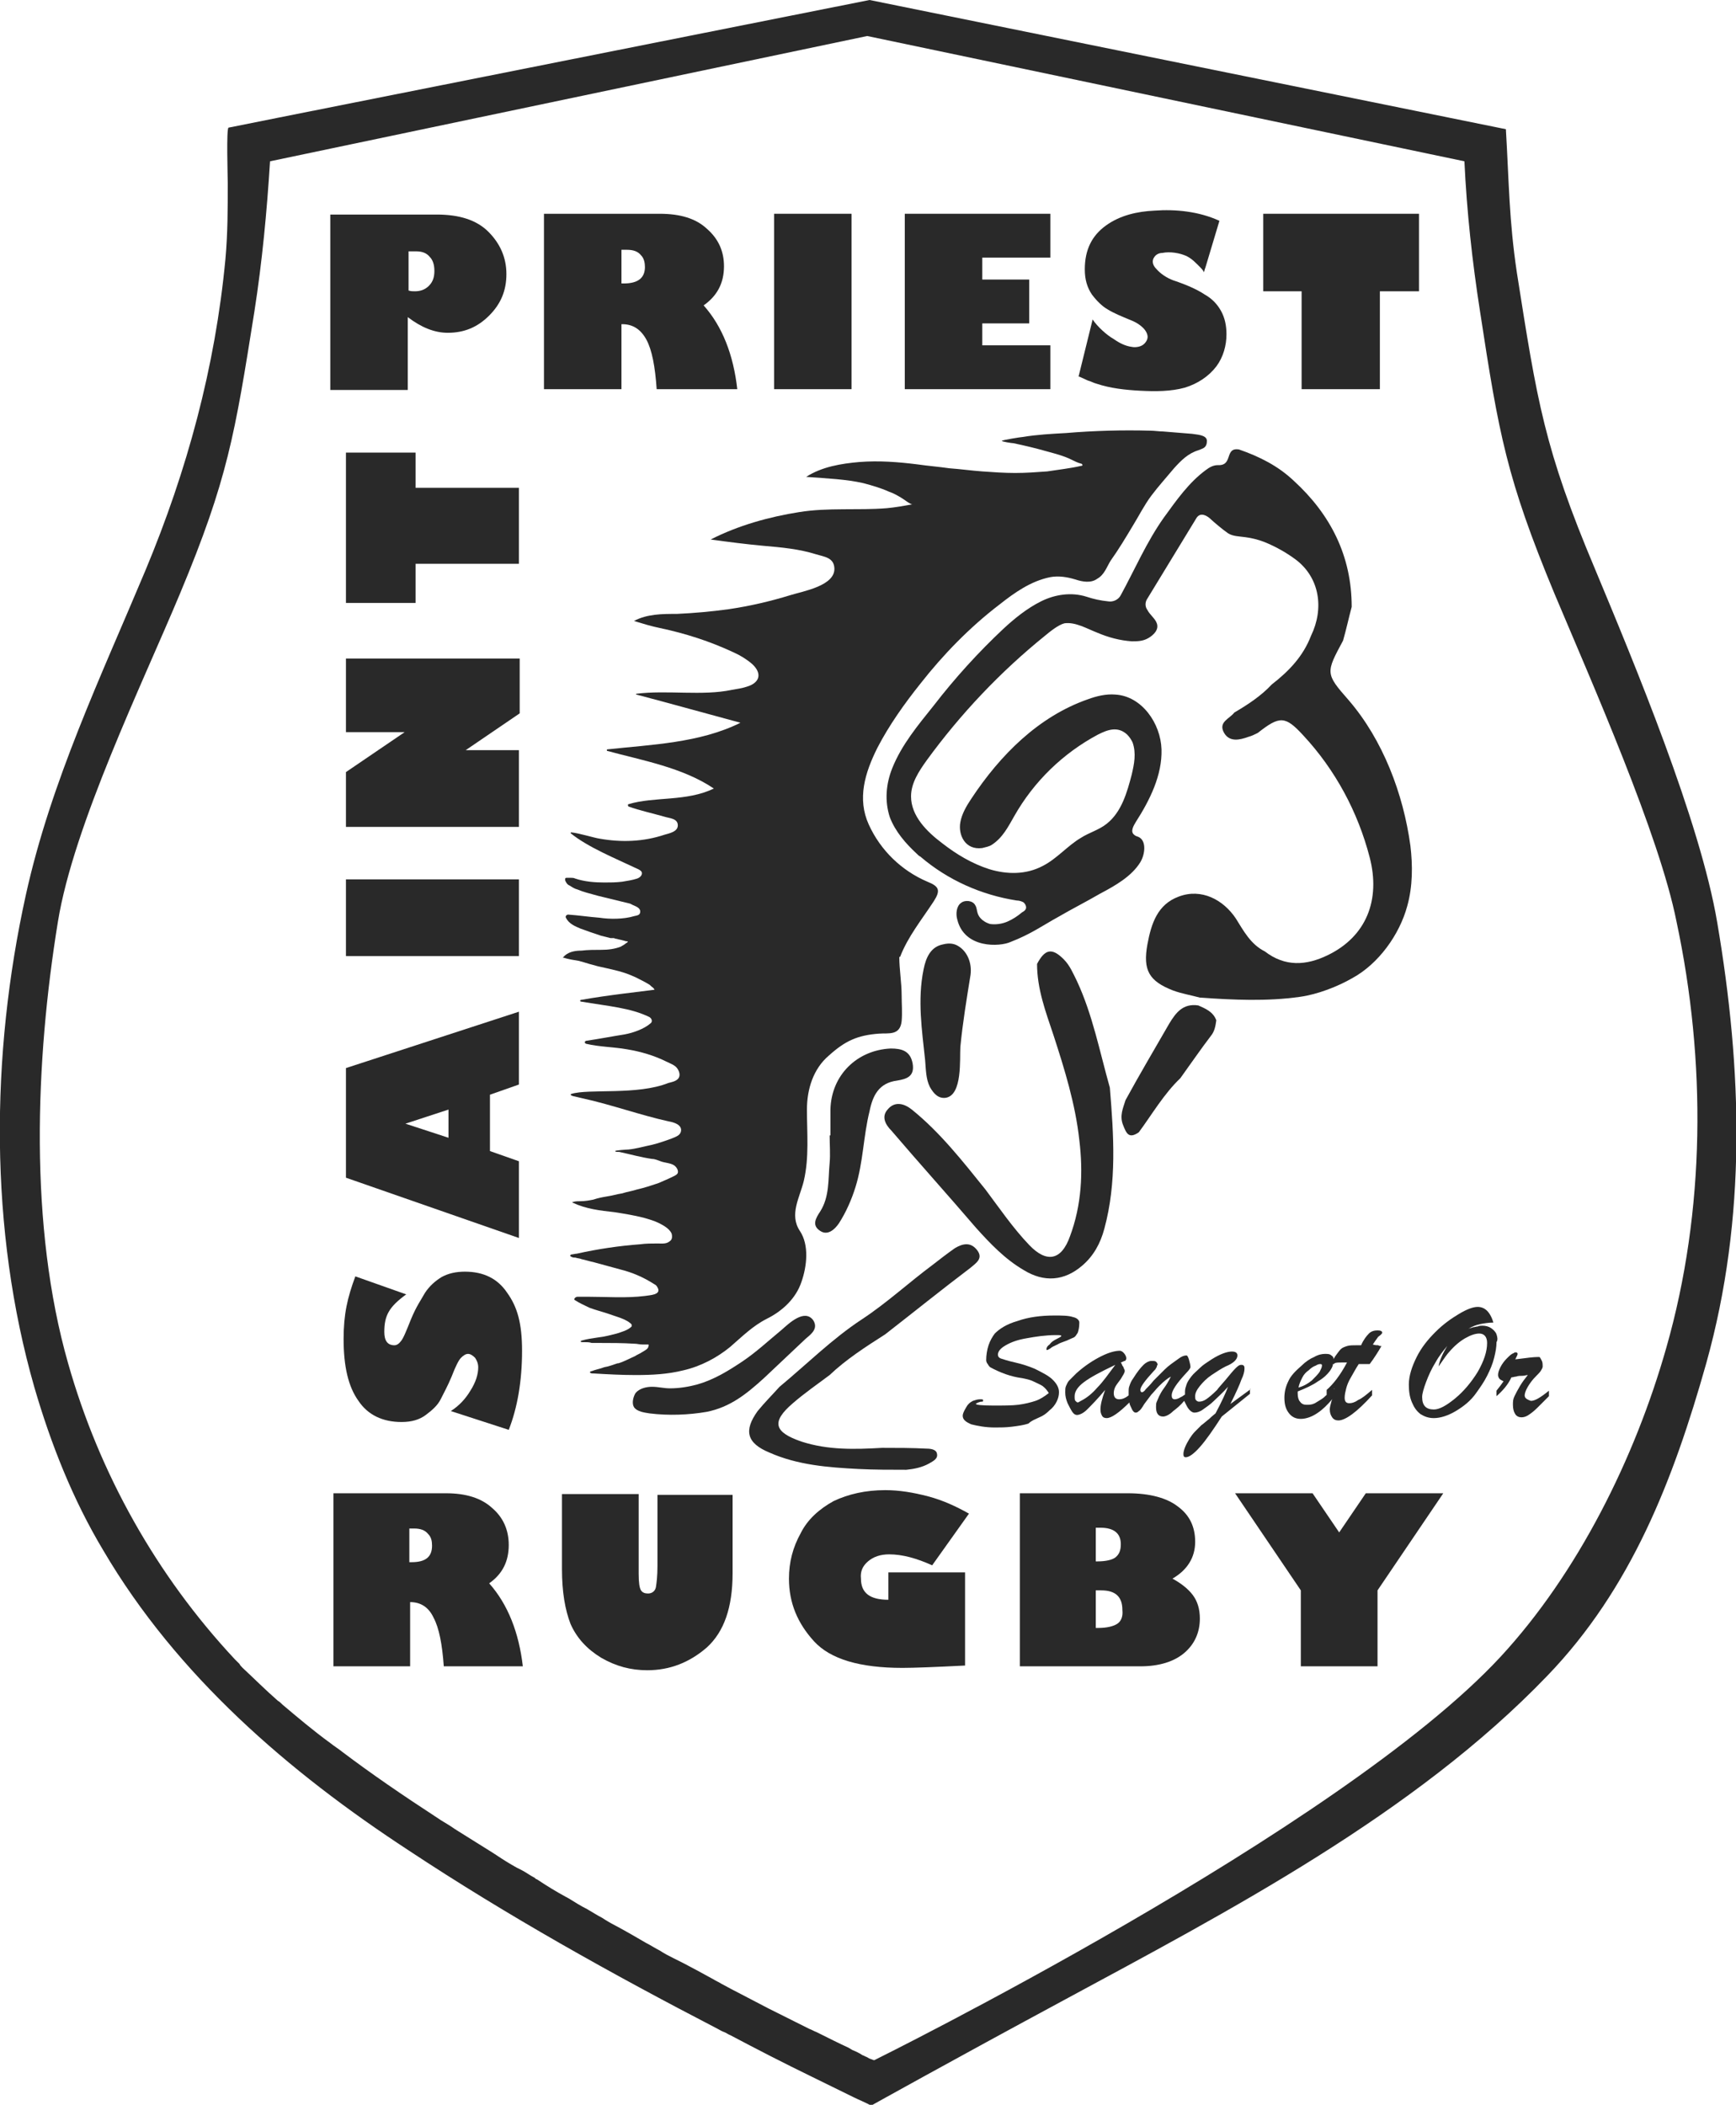 <?xml version="1.0" encoding="utf-8"?>
<!-- Generator: Adobe Illustrator 26.0.2, SVG Export Plug-In . SVG Version: 6.00 Build 0)  -->
<svg version="1.1" id="Calque_1" xmlns="http://www.w3.org/2000/svg" xmlns:xlink="http://www.w3.org/1999/xlink" x="0px" y="0px"
	 viewBox="0 0 221.8 268.8" style="enable-background:new 0 0 221.8 268.8;" xml:space="preserve">
<style type="text/css">
	.st0{fill:#292929;}
</style>
<g>
	<path class="st0" d="M110.3,61.7c1.1,0.3,2.2,0.6,3.3,1.1c0.6,0.2,1.1,0.5,1.6,0.8c0.2,0.1,1.2,0.9,1.4,0.8
		c-1.1,0.2-2.2,0.4-3.3,0.5c-3.7,0.3-7.5-0.1-11.2,0.5c-3.8,0.6-7.8,1.7-11.3,3.5c2.2,0.3,4.5,0.6,6.7,0.8c2.3,0.2,4.6,0.4,6.8,1.1
		c1,0.3,2.2,0.4,2.3,1.7c0.2,2.3-4,3-5.6,3.5c-2.6,0.8-5.2,1.4-7.9,1.8c-2.2,0.3-4.4,0.5-6.6,0.6c-1.9,0-3.8,0-5.5,0.9
		c1.3,0.4,2.3,0.7,3.3,0.9c3.3,0.7,6.4,1.7,9.4,3.1c0.9,0.4,1.7,0.9,2.4,1.5c1.3,1.2,1,2.4-0.7,2.9c-0.6,0.2-1.3,0.3-1.9,0.4
		c-3.7,0.8-8.3,0-12.2,0.5c0,0-0.1,0.1,0,0.1c4.2,1.1,9.2,2.5,13.3,3.6c-5.2,2.6-11.5,2.8-17,3.4c-0.1,0-0.1,0.2,0,0.2
		c4.4,1.2,9.6,2.1,13.6,4.8c-3.5,1.7-7.6,1-10.9,2c-0.1,0-0.1,0.2,0,0.3c1.4,0.5,3.2,0.9,4.6,1.3c0.6,0.2,1.7,0.2,1.7,1.1
		c0,0.8-1,1-1.7,1.2c-2.7,0.9-5.5,1-8.3,0.5c-0.7-0.1-2.6-0.7-3.6-0.8c-0.1,0-0.1,0.1-0.1,0.1c2.2,1.8,5.9,3.3,8.2,4.4
		c0.2,0.1,0.8,0.3,0.9,0.6c0.1,0.4-0.3,0.7-0.6,0.8c-0.6,0.2-1.3,0.3-1.9,0.4c-0.8,0.1-1.5,0.1-2.3,0.1c-1.2,0-2.5-0.1-3.7-0.5
		c-0.2-0.1-0.4-0.1-0.6-0.1c-0.2,0-0.3,0-0.5,0c-0.2,0-0.2,0.1-0.2,0.3c0.1,0.3,0.3,0.6,0.6,0.7c0.3,0.2,0.6,0.4,1,0.5
		c0.7,0.3,1.5,0.5,2.6,0.8l4.1,1c0.2,0.1,0.2,0.1,0.4,0.2c0.2,0.1,0.9,0.3,0.9,0.8c0,0.5-0.4,0.5-0.8,0.6c-1.3,0.4-3.1,0.4-4.4,0.2
		c-1.3-0.1-2.6-0.3-4-0.4c-0.2,0-0.4,0.2-0.3,0.4c0.4,0.8,1.2,1.1,1.9,1.4c0.8,0.3,1.7,0.6,2.6,0.9c0.4,0.1,0.8,0.2,1.2,0.3
		c0.1,0,0.1,0,0.2,0c0.1,0,0.1,0,0.2,0c0.1,0,0.2,0.1,0.4,0.1c0.3,0.1,0.5,0.1,0.8,0.2c0.1,0,0.3,0.1,0.4,0.1c0,0,0.3,0,0.2,0.1
		c-0.1,0.1-0.3,0.2-0.4,0.3c-0.2,0.1-0.3,0.2-0.5,0.3c-0.8,0.3-1.6,0.4-2.5,0.4c-0.8,0-1.7,0-2.5,0.1c-0.7,0-1.5,0.1-2.1,0.6
		c0,0-0.3,0.3-0.3,0.3c0.5,0,1,0,1.5,0c-0.5,0-1,0-1.5,0c0,0,0.1,0,0.1,0c0.6,0.2,1.3,0.3,1.9,0.4c0.1,0,0.3,0.1,0.4,0.1
		c0.3,0.1,0.7,0.2,1,0.3c0.4,0.1,0.7,0.2,1.1,0.3c1.3,0.3,2.9,0.6,4.1,1.1c0.2,0.1,0.5,0.2,0.7,0.3c0.6,0.3,1.2,0.6,1.7,0.9
		c0.2,0.1,0.3,0.3,0.5,0.4c0,0,0.3,0.3,0.2,0.3c-1.5,0.2-6.1,0.7-9.4,1.3c-0.1,0-0.1,0.2,0,0.2c3.5,0.6,6.4,0.8,8.8,2
		c0.3,0.2,0.4,0.6,0.1,0.8c-0.8,0.7-2.2,1.2-3.3,1.4c-1.3,0.2-3.4,0.6-4.8,0.8c-0.3,0-0.4,0.3-0.1,0.4c1.7,0.4,3.5,0.4,5.2,0.7
		c1.8,0.3,3.5,0.8,5.1,1.6c0.4,0.2,1,0.4,1.3,0.8c0.3,0.4,0.5,1,0.1,1.4c-0.3,0.3-0.8,0.4-1.2,0.5c-4,1.6-10.2,0.7-12.4,1.4
		c-0.3,0.1,0.2,0.3,0.3,0.3c0.4,0.1,0.9,0.2,1.3,0.3c3.6,0.8,7.2,2.1,10.8,2.9c0.6,0.1,1.8,0.4,1.6,1.3c-0.1,0.5-0.7,0.7-1.2,0.9
		c-0.8,0.3-1.7,0.6-2.5,0.8c-1,0.2-2,0.5-3,0.6c-0.2,0-1.7,0.1-1.7,0.2c0,0.1,0.2,0.1,0.3,0.1c0.1,0,0.1,0,0.2,0
		c1.4,0.3,2.8,0.7,4.2,0.9c0.4,0,0.8,0.2,1.1,0.3c0.5,0.2,1.2,0.2,1.7,0.5c0.3,0.2,0.6,0.6,0.5,1c-0.1,0.2-0.3,0.3-0.5,0.4
		c-0.6,0.3-1.3,0.6-2,0.9c-0.9,0.3-1.8,0.6-2.7,0.8c-0.6,0.2-1.3,0.3-1.9,0.5c-0.7,0.1-1.3,0.3-2,0.4c-0.6,0.1-1.1,0.2-1.7,0.4
		c-0.5,0.1-1.1,0.2-1.6,0.2c-0.3,0-0.7,0-1,0.1c-0.1,0-0.1,0.1,0,0.1c1.7,0.8,3.5,1,5.3,1.2c1.3,0.2,2.5,0.4,3.7,0.7
		c0.7,0.2,1.4,0.4,2,0.7c0.6,0.3,1.3,0.7,1.6,1.3c0.1,0.3,0.1,0.7-0.1,0.9c-0.5,0.5-1,0.4-1.7,0.4c-0.7,0-1.5,0-2.2,0.1
		c-2.7,0.2-5.4,0.6-8.1,1.2c-0.2,0-0.5,0.1-0.7,0.1c-0.2,0.1-0.2,0.2,0,0.3c0.2,0.1,0.3,0.1,0.5,0.1c0.3,0.1,0.6,0.1,0.8,0.2
		c0.5,0.1,1.1,0.3,1.6,0.4c1.1,0.3,2.2,0.6,3.3,0.9c1.6,0.4,3,1,4.4,1.9c0.2,0.1,0.3,0.2,0.4,0.4c0.6,1-1.1,1-1.6,1.1
		c-2.4,0.3-5,0.1-7.4,0.1c-0.2,0-0.9,0-1.2,0c-0.2,0-0.5,0.2-0.4,0.4c0.6,0.4,1.3,0.7,1.9,1c0.8,0.3,1.6,0.5,2.5,0.8
		c0.8,0.3,1.7,0.5,2.5,1c0.1,0.1,0.5,0.3,0.4,0.5c0,0,0,0,0,0.1c-0.5,0.5-1.3,0.7-1.9,0.9c-0.8,0.2-1.5,0.4-2.4,0.5
		c-0.7,0.1-1.4,0.2-2.1,0.4c-0.2,0.1-0.1,0.2,0.1,0.2c0.1,0,0.2,0,0.3,0c0.3,0,0.6,0,0.9,0.1c0.3,0,0.6,0,0.8,0c1.6,0,3.1,0,4.7,0.1
		c0.3,0,0.6,0.1,1,0.1c0.2,0,0.4,0,0.7,0c0.2,0,0,0.3,0,0.4c-0.2,0.3-0.5,0.4-0.8,0.6c-0.3,0.2-0.6,0.3-0.9,0.5
		c-0.7,0.3-1.4,0.7-2.1,0.9c0,0-0.1,0-0.1,0c-0.6,0.2-1.1,0.4-1.7,0.5c-0.5,0.2-1.1,0.3-1.6,0.5c-0.1,0-0.3,0.1-0.2,0.2
		c0.1,0.1,0.3,0.1,0.5,0.1c1.7,0.1,3.5,0.2,5.3,0.2c2.1,0,4.1-0.1,6.1-0.6c2.2-0.5,4.3-1.6,6-3c1.5-1.3,2.9-2.7,4.7-3.6
		c2-1,3.7-2.6,4.4-4.7c0.7-2,1-4.7-0.2-6.5c-1.4-2.1,0-4.3,0.5-6.4c0.7-3,0.4-6.1,0.4-9.1c0-2.6,0.8-5.2,2.8-6.9
		c2.1-1.9,3.7-2.6,6.4-2.8c1.2-0.1,2.7,0.3,2.9-1.6c0.1-1.1,0-2.2,0-3.3c0-1.6-0.3-3.3-0.3-4.9c0,0,0,0,0.1,0c1-2.6,2.8-4.8,4.3-7.1
		c0.9-1.4,0.7-1.9-0.8-2.5c-3.3-1.4-6-4-7.5-7.3c-1.5-3.3-0.5-6.6,1.1-9.8c1.5-2.9,3.5-5.7,5.5-8.2c2.9-3.7,6.3-7.2,10.1-10.1
		c1.9-1.5,4-3,6.5-3.5c1.1-0.2,2.2,0,3.2,0.3c0.9,0.3,2,0.5,2.8-0.1c0.9-0.5,1.2-1.5,1.7-2.3c1-1.4,1.9-2.9,2.8-4.4
		c0.8-1.3,1.5-2.7,2.4-3.9c0.9-1.2,1.9-2.3,2.9-3.5c0.9-1,1.8-1.9,3.1-2.3c0.3-0.1,0.5-0.2,0.7-0.3c0.3-0.2,0.4-0.5,0.4-0.9
		c0-0.8-1.4-0.8-1.9-0.9c-1.2-0.1-2.5-0.2-3.7-0.3c-0.5,0-1.1-0.1-1.6-0.1c-3.6-0.1-7.2,0-10.8,0.3c-1.8,0.1-3.7,0.2-5.5,0.5
		c-0.2,0-2.7,0.4-2.7,0.5c0,0.1,1.3,0.3,1.5,0.3c1.4,0.3,2.7,0.6,4.1,1c1.1,0.3,2.3,0.6,3.3,1.1c0.4,0.2,0.8,0.4,1.2,0.5
		c0.1,0,0.2,0.1,0.2,0.2c0,0.1-0.2,0.1-0.2,0.1c-1.3,0.3-3,0.5-4.3,0.7c-1.4,0.1-2.7,0.2-4.1,0.2c-1.4,0-2.8-0.1-4.2-0.2
		c-1.4-0.1-2.8-0.3-4.2-0.4c-1.4-0.2-2.7-0.3-4.1-0.5c-2.4-0.3-4.9-0.5-7.4-0.3c-2.3,0.2-4.8,0.6-6.8,1.9
		C105.7,61.1,108.1,61.2,110.3,61.7z"/>
	<path class="st0" d="M155.6,59.4c-0.6,0-1.1,0.3-1.5,0.6c-2.2,1.6-3.8,3.9-5.4,6.1c-2.2,3.1-3.7,6.6-5.5,9.9
		c-0.3,0.6-1,0.9-1.6,0.8c-1-0.1-1.9-0.3-2.8-0.6c-1.9-0.6-4-0.3-5.8,0.6c-1.8,0.9-3.4,2.2-4.8,3.5c-3.2,3-6.2,6.3-8.9,9.8
		c-2,2.5-4.1,5-5.3,8c-0.8,2-1,4.2-0.3,6.3c0.7,1.8,2,3.3,3.4,4.6c0.2,0.2,0.3,0.3,0.5,0.4c3.5,3,7.8,4.9,12.3,5.6
		c0.3,0,0.6,0.1,0.8,0.2c0.2,0.1,0.4,0.4,0.4,0.7c0,0.3-0.3,0.5-0.5,0.6c-0.6,0.5-1.2,0.9-1.9,1.2c-0.7,0.3-1.5,0.4-2.2,0.3
		c-0.7-0.2-1.4-0.7-1.6-1.4c-0.1-0.3-0.1-0.7-0.3-1c-0.3-0.6-1.3-0.7-1.8-0.3c-0.6,0.4-0.7,1.4-0.5,2.1c0.9,3.8,5.5,3.5,6.8,2.9
		c2.6-1,4.1-2.1,6.1-3.2c1.9-1.1,3.5-1.9,5.4-3c1.9-1,4-2.2,5.1-4c0.6-1,0.8-2.7-0.2-3.2c-0.2-0.1-0.4-0.1-0.6-0.3
		c-0.5-0.4-0.1-1.1,0.2-1.6c1.8-2.8,3.4-6,3.3-9.3c-0.1-3.3-2.5-6.8-5.9-7c-1.2-0.1-2.4,0.2-3.5,0.6c-6.3,2.2-11.2,7.1-14.9,12.7
		c-0.6,0.9-1.2,1.9-1.4,3c-0.3,1.6,0.6,3.6,2.8,3.3c0.4-0.1,0.9-0.2,1.2-0.4c1.4-0.9,2.1-2.3,2.9-3.7c2.5-4.4,6.2-8,10.7-10.4
		c1.2-0.6,2.5-1.1,3.7,0c0.3,0.3,0.5,0.6,0.7,1c0.5,1.4,0.2,2.8-0.1,4.1c-0.6,2.3-1.3,4.8-3.2,6.3c-1,0.8-2.2,1.1-3.3,1.8
		c-1.7,1-3.1,2.7-4.9,3.6c-2.1,1.1-4.5,1.1-6.8,0.4c-2.2-0.7-4.2-1.9-6-3.3c-2-1.5-4-3.5-4-6c0-1.7,1-3.2,2-4.6
		c4.3-5.9,9.4-11.3,15.1-15.9c0.6-0.5,1.7-1.4,2.5-1.6c1.4-0.2,2.9,0.7,4.2,1.2c1.4,0.6,2.9,1,4.4,1.1c0.7,0,1.4,0,2.1-0.4
		c0.7-0.4,1.4-1.1,1.1-1.9c-0.2-0.6-0.9-1.1-1.2-1.7c-0.3-0.4-0.3-0.9-0.1-1.3l6.4-10.5c0.5-0.7,1.3-0.3,1.9,0.3
		c0.2,0.2,1.5,1.3,2.1,1.7c0.6,0.4,1.5,0.4,2.2,0.5c0.8,0.1,1.6,0.3,2.4,0.6c1.5,0.6,2.9,1.4,4.1,2.3c3,2.3,3.6,6.2,1.9,9.7
		c-1,2.6-2.8,4.5-5,6.2c-1.4,1.5-3.1,2.6-4.8,3.6c-0.6,0.8-2.1,1.2-1.3,2.6c0.7,1.2,2,0.9,3.1,0.5c0.4-0.1,0.8-0.3,1.2-0.5
		c2.8-2.2,3.5-2.2,5.8,0.3c4.1,4.4,7,9.8,8.5,15.6c1.4,5.4-0.4,10.1-5.4,12.5c-2.7,1.3-5.4,1.5-8-0.5c-1.8-0.9-2.7-2.6-3.7-4.2
		c-1.6-2.4-4.4-3.9-7.3-2.8c-2.7,1-3.5,3.4-4,6.1c-0.6,3.3,0.2,4.7,3.3,5.9c1.1,0.4,2.3,0.6,3.4,0.9c4.3,0.3,8.6,0.5,12.8-0.1
		c2.2-0.3,4.8-1.3,6.7-2.4c3.3-1.8,6-5.5,7-9.2c0.7-2.5,0.7-5.2,0.4-7.7c-0.9-6.6-3.5-13.5-7.9-18.6c-3-3.4-2.9-3.5-0.7-7.6
		c0.4-1.4,0.7-2.8,1.1-4.3c0-6.5-2.7-11.8-7.4-16.1c-2-1.9-4.4-3.1-7-4C156.4,57.1,157.6,59.5,155.6,59.4z"/>
	<path class="st0" d="M124.7,156.8c1.8,2,3.7,4,6.1,5.4c2.6,1.6,5.2,1.4,7.5-0.6c1.4-1.2,2.3-2.8,2.8-4.7c1.6-5.9,1.2-11.9,0.7-18
		c-1.3-4.6-2.2-9.3-4.2-13.6c-0.5-1-0.9-2-1.7-2.8c-1.5-1.5-2.4-1.3-3.4,0.6c0,3.2,1.1,6.1,2.1,9.1c1.4,4.3,2.8,8.8,3.3,13.4
		c0.5,4.1,0.3,8.3-1.2,12.3c-1.1,3.1-3,3.4-5.2,1.1c-2.1-2.2-3.8-4.7-5.6-7.1c-2.9-3.6-5.8-7.3-9.4-10.2c-1-0.8-2.2-1.1-3.1,0
		c-0.8,0.9-0.3,1.9,0.5,2.7C117.4,148.5,121.1,152.6,124.7,156.8z"/>
	<path class="st0" d="M115.8,187.7c1-0.1,2-0.3,2.9-0.8c0.5-0.3,1.2-0.6,1-1.3c-0.1-0.5-0.8-0.6-1.3-0.6c-1.9-0.1-3.8-0.1-5.7-0.1
		c-3.5,0.2-6.9,0.3-10.3-0.8c-3.5-1.2-3.9-2.5-1.1-4.9c1.5-1.3,3.1-2.4,4.7-3.6c2.1-2,4.6-3.6,7.1-5.2c3.6-2.8,7.2-5.7,10.9-8.5
		c0.7-0.6,1.7-1.2,0.8-2.3c-0.8-1-1.8-0.8-2.8-0.2c-1,0.7-1.9,1.4-2.8,2.1c-3.1,2.3-5.9,4.9-9.1,7c-3.8,2.5-7,5.7-10.5,8.6
		c-0.9,1-1.9,2-2.8,3.1c-1.8,2.5-1.4,4.1,1.5,5.3c3.6,1.6,7.5,1.9,11.4,2.1C111.7,187.7,113.8,187.7,115.8,187.7z"/>
	<path class="st0" d="M104.8,157.2c0.9,0.6,1.8-0.1,2.4-1c0.9-1.4,1.6-3,2.1-4.6c1-3.2,1-6.5,1.8-9.7c0.4-2,1.2-3.6,3.5-3.9
		c1.2-0.2,2.3-0.5,2-2.2c-0.3-1.6-1.4-1.9-2.8-1.9c-4.3,0.2-7.6,3.4-7.7,7.8c0,1.1,0,2.2,0,3.3c0,0,0,0-0.1,0c0,1.2,0.1,2.4,0,3.5
		c-0.2,2.1,0,4.3-1.2,6.2C104.2,155.6,103.7,156.5,104.8,157.2z"/>
	<path class="st0" d="M120.8,140.2c2.2-0.3,1.8-5,1.9-6.5c0.3-3.1,0.8-6.1,1.3-9.2c0.2-1.5-0.4-3-1.6-3.7c-0.5-0.3-1.1-0.4-1.9-0.2
		c-1.6,0.3-2.2,1.7-2.5,3.2c-0.8,3.9-0.2,7.8,0.2,11.6c0.1,1.2,0.1,2.4,0.6,3.4C119.3,139.7,119.9,140.3,120.8,140.2z"/>
	<path class="st0" d="M149.4,130.7c-1.9,3.3-3.8,6.5-5.6,9.8c-0.3,1-0.8,2-0.3,3.2c0.4,1,0.7,1.8,2,0.9c1.7-2.3,3.2-4.9,5.3-6.9
		c1.3-1.8,2.6-3.7,3.9-5.4c0.5-0.6,0.6-1.3,0.7-2c-0.4-1.1-1.4-1.5-2.3-1.9C151.1,128.1,150.2,129.4,149.4,130.7z"/>
	<path class="st0" d="M99.9,169.8c-1.7,1.4-3.3,2.9-5.1,4.1c-1.8,1.2-3.6,2.3-5.7,2.9c-1.1,0.3-2.3,0.5-3.5,0.5
		c-0.8,0-1.5-0.2-2.3-0.2c-0.7,0-1.6,0.2-2.1,0.8c-0.3,0.5-0.5,1.3-0.2,1.8c0.4,0.6,1.4,0.7,2,0.8c2.4,0.3,5,0.2,7.3-0.2
		c3-0.6,5.1-2.3,7.3-4.3c1.8-1.7,3.5-3.3,5.3-5c0.7-0.6,1.7-1.3,1-2.4C102.8,167.1,100.8,169,99.9,169.8z"/>
	<path class="st0" d="M219.4,117.8c-2.2-13-10.6-33.1-15.6-45.1c-6.5-15.4-7.4-21.4-10-37.9c-1-6.7-1-11.5-1.4-18.3L111.1,0L35.7,15
		l-6.5,1.3c-0.3,0.1-0.1,6.4-0.1,7.1c0,3.2,0,6.4-0.3,9.7c-1.3,13.8-4.9,27-10.2,39.7c-5.7,13.6-12.1,27-15.3,41.5
		c-4.5,20.4-4.7,42.7,1.1,62.9c2.1,7.2,4.9,14.3,8.8,20.8c9.4,16,23.7,28.3,39,38.3c12.7,8.4,26,15.8,39.5,22.8
		c0.2,0.1,0.5,0.3,0.8,0.4c0.3,0.1,0.5,0.3,0.8,0.4c3.4,1.8,6.9,3.6,10.4,5.3c1.8,0.9,3.5,1.7,5.3,2.6c0.8,0.4,1.6,0.7,2.3,1.1
		c0,0,10.4-5.8,24.5-13.4c21.1-11.4,44.9-23.8,61.9-41.5c10.7-11.1,16.1-25,20.3-39.9C223.2,155.5,222.6,136.6,219.4,117.8z
		 M212.9,172.1c-4,14.1-11.3,28.8-21.2,39.5c-20.5,22.1-80,51.5-80,51.5s-0.1,0-0.3-0.1c-0.1,0-0.2-0.1-0.3-0.1
		c-0.2-0.1-0.3-0.2-0.6-0.3c-0.1-0.1-0.3-0.1-0.4-0.2c-0.3-0.2-0.7-0.4-1.2-0.6c-0.2-0.1-0.3-0.2-0.5-0.3c-1.1-0.5-2.5-1.2-4.1-2
		c-0.3-0.1-0.6-0.3-0.9-0.4c-1.2-0.6-2.6-1.3-4-2c-0.4-0.2-0.8-0.4-1.2-0.6c-1.5-0.8-3.1-1.6-4.8-2.5c-0.4-0.2-0.9-0.5-1.3-0.7
		c-0.3-0.2-0.6-0.3-0.9-0.5c-0.7-0.4-1.5-0.8-2.2-1.2c-0.6-0.3-1.1-0.6-1.7-0.9c-0.4-0.2-0.8-0.4-1.2-0.6c-0.6-0.3-1.2-0.6-1.8-1
		c-0.6-0.3-1.2-0.7-1.8-1c-1.2-0.7-2.4-1.4-3.7-2.1c-0.6-0.3-1.3-0.7-1.9-1.1c-0.6-0.3-1.2-0.7-1.9-1.1c-0.8-0.4-1.6-0.9-2.4-1.4
		c-0.1,0-0.1-0.1-0.2-0.1c-1.3-0.7-2.6-1.5-3.8-2.3c-0.1,0-0.2-0.1-0.3-0.2c-0.6-0.3-1.1-0.7-1.7-1c-0.2-0.1-0.4-0.2-0.6-0.3
		c-0.9-0.5-1.7-1-2.6-1.6c-0.1-0.1-0.2-0.1-0.3-0.2c-1.6-1-3.2-2-4.8-3c-0.1-0.1-0.2-0.1-0.3-0.2c-0.7-0.5-1.5-0.9-2.2-1.4
		c-4.3-2.8-8.4-5.6-12.1-8.4c-0.5-0.4-1-0.7-1.5-1.1c-2.2-1.6-4.2-3.3-6.1-4.9c-0.2-0.2-0.4-0.4-0.6-0.5c-1.6-1.4-3.1-2.9-4.5-4.2
		c-0.2-0.2-0.3-0.3-0.4-0.5c-0.2-0.2-0.4-0.4-0.6-0.6c-10-10.7-17.3-23.7-21.3-37.8c-5-17.5-4.2-38.6-1.3-56.4
		c2-12.3,10.8-30.4,15.6-41.9c6.1-14.6,7-20.3,9.5-36c1-6.4,1.6-12.8,2-19.2l76.3-16l76.3,16c0.3,6.4,1,12.8,2,19.2
		c2.4,15.7,3.4,21.3,9.5,36c4.8,11.4,13.4,30.8,15.6,41.9C218,135.5,217.9,154.6,212.9,172.1z"/>
	<path class="st0" d="M52.1,40.5c1.7,1.3,3.4,2,5.1,2c2.1,0,3.8-0.7,5.3-2.2c1.5-1.5,2.2-3.2,2.2-5.3c0-2.1-0.8-3.9-2.3-5.4
		c-1.5-1.5-3.7-2.2-6.6-2.2H42.2v22.4h9.9V40.5z M52.1,32.1h1.1c0.7,0,1.3,0.2,1.7,0.7c0.4,0.4,0.6,1,0.6,1.8c0,0.8-0.2,1.4-0.7,1.9
		c-0.5,0.5-1.1,0.7-1.8,0.7c-0.3,0-0.5,0-0.8-0.1V32.1z"/>
	<path class="st0" d="M79.5,41.4c1.4,0,2.4,0.7,3.1,2s1.1,3.4,1.3,6.3h10.3c-0.5-4.4-1.9-8-4.3-10.7c1.7-1.2,2.6-2.8,2.6-5
		c0-1.9-0.7-3.5-2.2-4.8c-1.4-1.3-3.4-1.9-6-1.9H69.5v22.4h9.9V41.4z M79.5,31.9h0.6c0.8,0,1.4,0.2,1.8,0.7c0.4,0.4,0.5,1,0.5,1.5
		c0,1.4-0.9,2.1-2.7,2.1h-0.3V31.9z"/>
	<rect x="98.9" y="27.3" class="st0" width="9.9" height="22.4"/>
	<polygon class="st0" points="134.2,44.1 125.5,44.1 125.5,41.3 131.5,41.3 131.5,35.7 125.5,35.7 125.5,32.9 134.2,32.9 
		134.2,27.3 115.6,27.3 115.6,49.7 134.2,49.7 	"/>
	<path class="st0" d="M144.6,44.3c-0.8-0.1-1.6-0.5-2.3-1c-0.9-0.5-2.1-1.6-2.7-2.5c0,0-1.8,7.3-1.8,7.3c0,0,0,0,0.1,0
		c0.4,0.2,0.7,0.3,1.1,0.5c0.4,0.1,0.7,0.3,1.1,0.4c1.8,0.6,3.7,0.8,5.6,0.9c1.9,0.1,3.9,0.1,5.7-0.4c1.6-0.5,3-1.4,4-2.7
		c0.9-1.2,1.3-2.7,1.3-4.1c0-1.1-0.2-2.1-0.7-3c-0.5-0.9-1.2-1.6-2.1-2.1c-0.9-0.6-2.2-1.2-4-1.8c-0.8-0.3-1.6-0.8-2.2-1.5
		c-0.4-0.4-0.6-1-0.2-1.5c0.2-0.3,0.6-0.5,1-0.5c1-0.2,2.2,0,3.1,0.4c0.4,0.2,0.8,0.5,1.1,0.8c0.2,0.2,1.2,1.1,1.1,1.3
		c0.1-0.2,0.1-0.4,0.2-0.6c0.6-2,1.2-4,1.8-6c-2.6-1.2-5.6-1.5-8.3-1.3c-2.2,0.1-4.4,0.6-6.2,1.9c-1.8,1.3-2.7,3.1-2.7,5.6
		c0,1.3,0.3,2.3,0.9,3.2c0.6,0.8,1.3,1.5,2,1.9c0.8,0.5,1.8,0.9,3,1.4c0.8,0.3,1.9,1,2.1,1.9c0.1,0.4-0.1,0.8-0.4,1.1
		C145.8,44.3,145.1,44.4,144.6,44.3z"/>
	<polygon class="st0" points="166.3,49.7 176.3,49.7 176.3,37.2 181.3,37.2 181.3,27.3 161.4,27.3 161.4,37.2 166.3,37.2 	"/>
	<path class="st0" d="M65,197.3c0-1.9-0.7-3.5-2.1-4.7c-1.4-1.3-3.4-1.9-5.9-1.9H42.6v22.1h9.8v-8.2c1.4,0,2.4,0.7,3,2
		c0.7,1.3,1.1,3.4,1.3,6.2h10.1c-0.5-4.3-1.9-7.9-4.3-10.6C64.2,201,65,199.4,65,197.3z M52.6,199.5h-0.3v-4.3h0.6
		c0.8,0,1.4,0.2,1.8,0.7c0.4,0.4,0.5,0.9,0.5,1.5C55.2,198.8,54.4,199.5,52.6,199.5z"/>
	<path class="st0" d="M84,200c0,1.2-0.1,2.1-0.2,2.7c-0.1,0.5-0.5,0.8-1,0.8c-0.4,0-0.7-0.1-0.9-0.4c-0.2-0.3-0.3-1-0.3-2.1v-10.2
		h-9.8v9.6c0,2.9,0.4,5.2,1.1,7c0.8,1.8,2.1,3.2,3.9,4.3c1.9,1.1,3.8,1.6,5.9,1.6c2.9,0,5.4-1,7.6-2.9c2.2-2,3.3-5.1,3.3-9.5v-10H84
		V200z"/>
	<path class="st0" d="M110.9,199.4c0.7-0.6,1.6-0.9,2.7-0.9c1.7,0,3.5,0.5,5.5,1.4l4.7-6.6c-1.6-0.9-3.3-1.7-5.2-2.2
		c-1.9-0.5-3.7-0.8-5.5-0.8c-2.5,0-4.7,0.5-6.6,1.4c-1.8,1-3.3,2.3-4.2,4.1c-1,1.8-1.5,3.7-1.5,5.8c0,3.1,1.1,5.7,3.2,8
		c2.1,2.3,5.9,3.4,11.3,3.4c1.4,0,4.1-0.1,8-0.3v-11.9h-9.8v3.5c-2.4,0-3.5-0.9-3.5-2.7C109.9,200.7,110.2,200,110.9,199.4z"/>
	<path class="st0" d="M149.8,201.6c1.9-1.1,2.9-2.7,2.9-4.7c0-1.9-0.7-3.4-2.2-4.5c-1.4-1.1-3.6-1.7-6.4-1.7h-13.8v22.1h15.4
		c2.4,0,4.3-0.6,5.6-1.7c1.3-1.1,2-2.6,2-4.4c0-1.2-0.3-2.2-0.9-3C151.8,202.9,150.9,202.2,149.8,201.6z M140,195.1h0.6
		c1.7,0,2.6,0.7,2.6,2.1c0,0.8-0.2,1.3-0.7,1.7c-0.4,0.3-1.2,0.5-2.3,0.5H140V195.1z M142.7,207.4c-0.5,0.3-1.3,0.5-2.4,0.5H140
		v-4.8h0.7c1.8,0,2.7,0.8,2.7,2.5C143.5,206.5,143.2,207.1,142.7,207.4z"/>
	<polygon class="st0" points="171.1,195.7 167.7,190.7 157.8,190.7 166.2,203.1 166.2,212.8 176,212.8 176,203.1 184.4,190.7 
		174.5,190.7 	"/>
	<path class="st0" d="M57.6,180.2l7.4,2.4c1.1-2.8,1.7-6.2,1.7-10.1c0-3.5-0.6-5.6-1.9-7.4c-1.2-1.8-3-2.7-5.4-2.7
		c-1.1,0-2.1,0.2-3,0.7c-0.8,0.5-1.5,1.1-2.1,2c-0.5,0.9-1.1,1.7-1.8,3.4c-0.6,1.5-1,2.5-1.3,2.8c-0.3,0.4-0.6,0.5-0.8,0.5
		c-0.9,0-1.3-0.6-1.3-1.7c0-2.1,0.6-3.2,2.8-4.8l-6.5-2.3c-1,2.7-1.5,4.8-1.5,8c0,3.5,0.6,6.1,1.9,7.9c1.2,1.8,3.1,2.7,5.5,2.7
		c1.3,0,2.3-0.3,3.1-0.9c0.8-0.6,1.5-1.2,1.9-2c0.4-0.8,0.9-1.7,1.4-2.9c0.5-1.3,0.9-2.1,1.2-2.4c0.3-0.3,0.6-0.5,0.9-0.5
		c0.3,0,0.6,0.2,0.9,0.5c0.2,0.3,0.4,0.7,0.4,1.2c0,0.9-0.3,1.9-1,3C59.5,178.6,58.7,179.5,57.6,180.2z"/>
	<path class="st0" d="M44.2,150.4l22.1,7.7v-9.8l-3.7-1.3v-7.2l3.7-1.3v-9.3l-22.1,7.2V150.4z M57.3,141.7v3.6l-5.5-1.8L57.3,141.7z
		"/>
	<rect x="44.2" y="112.3" class="st0" width="22.1" height="9.8"/>
	<polygon class="st0" points="44.2,93.5 51.7,93.5 44.2,98.6 44.2,105.6 66.3,105.6 66.3,95.8 59.5,95.8 66.4,91.1 66.4,84.1 
		44.2,84.1 	"/>
	<polygon class="st0" points="53.1,57.8 44.2,57.8 44.2,77 53.1,77 53.1,72 66.3,72 66.3,62.3 53.1,62.3 	"/>
	<path class="st0" d="M132.8,181c0.5-0.2,0.9-0.5,1.3-0.9c0.4-0.3,0.7-0.7,0.9-1.1c0.2-0.4,0.3-0.8,0.3-1.2c0-0.6-0.3-1.1-0.8-1.6
		c-0.5-0.5-1.3-0.9-2.3-1.4c-0.7-0.3-1.6-0.6-2.5-0.8c-0.9-0.2-1.5-0.4-1.8-0.5c-0.3-0.1-0.4-0.3-0.4-0.5c0-0.4,0.3-0.8,1-1.2
		c0.7-0.4,1.5-0.7,2.7-0.9c1.1-0.2,2.4-0.4,3.7-0.4c0.4,0,0.7,0,0.7,0.1c0,0.1-0.2,0.2-0.6,0.4c-0.4,0.2-0.7,0.4-0.9,0.7
		c-0.3,0.2-0.4,0.4-0.4,0.6c0,0.1,0,0.1,0.1,0.1c0.1,0,0.2-0.1,0.4-0.2c0.2-0.2,0.5-0.3,0.9-0.5c0.3-0.2,0.7-0.3,1.2-0.5
		c0.4-0.2,0.7-0.3,0.9-0.4c0.2-0.1,0.3-0.3,0.5-0.6c0.1-0.3,0.2-0.7,0.2-1.3c0-0.3-0.3-0.6-0.8-0.7c-0.6-0.2-1.4-0.2-2.4-0.2
		c-1.7,0-3.3,0.2-4.7,0.7c-1.4,0.4-2.3,1-2.9,1.6c-0.3,0.4-0.6,0.9-0.8,1.5c-0.2,0.6-0.3,1.3-0.3,1.9c0,0.2,0.1,0.4,0.2,0.5
		c0.1,0.2,0.2,0.3,0.3,0.4c1.3,0.7,2.6,1.2,4.1,1.4c0.5,0.1,1,0.2,1.4,0.4c0.4,0.2,0.9,0.4,1.2,0.6c0.4,0.3,0.6,0.6,0.8,0.9
		c-0.5,0.4-1.1,0.8-1.7,1c-0.6,0.2-1.4,0.4-2.2,0.5c-0.8,0.1-1.9,0.1-3.2,0.1c-1.5,0-2.2-0.1-2.2-0.2c0-0.1,0-0.1,0.1-0.1
		c0.1,0,0.1-0.1,0.2-0.1c0.1,0,0.2-0.1,0.4-0.1c0,0,0.1,0,0.1,0c0,0,0.1,0,0.1-0.1s0,0,0-0.1c0-0.1-0.1-0.1-0.4-0.1
		c-0.3,0-0.6,0.1-0.9,0.2c-0.4,0.2-0.7,0.5-0.9,0.9c-0.3,0.5-0.4,0.8-0.4,1c0,0.5,0.4,0.8,1.1,1.1c0.8,0.2,1.8,0.4,3,0.4
		c0.7,0,1.4,0,2.2-0.1c0.8-0.1,1.5-0.2,2.1-0.4C131.8,181.4,132.4,181.2,132.8,181z"/>
	<path class="st0" d="M159.8,177.4l-2.6,1.9c0.7-1.4,1.2-2.5,1.4-3.1c0.3-0.6,0.4-1.1,0.4-1.4c0-0.2,0-0.3-0.1-0.4
		c-0.1-0.1-0.2-0.1-0.3-0.1c-0.3,0-0.5,0.2-0.8,0.5c-0.3,0.3-0.7,0.8-1.2,1.4c-0.5,0.6-0.9,1-1.1,1.3c-0.6,0.6-1.1,1-1.4,1.2
		s-0.6,0.3-0.9,0.3c-0.2,0-0.3-0.1-0.4-0.2s-0.1-0.3-0.1-0.5c0-0.4,0.2-0.8,0.6-1.3c0.4-0.5,0.9-1,1.5-1.4c0.6-0.4,1.2-0.8,1.8-1.1
		c1-0.4,1.5-0.9,1.5-1.4c0-0.3-0.2-0.5-0.7-0.5c-0.6,0-1.5,0.3-2.6,1c-0.6,0.4-1.1,0.7-1.5,1.1c-0.4,0.4-0.8,0.7-1.1,1.1
		c-0.3,0.4-0.5,0.7-0.6,1c-0.1,0.3-0.2,0.6-0.2,0.9c0,0.1,0,0.2,0,0.4c-0.2,0.1-0.4,0.3-0.5,0.3c-0.3,0.2-0.6,0.3-0.8,0.3
		c-0.3,0-0.4-0.2-0.4-0.5c0-0.6,0.6-1.5,1.9-2.9c0.3-0.3,0.5-0.6,0.5-0.7c0-0.3-0.1-0.6-0.2-1c-0.1-0.3-0.2-0.5-0.3-0.5
		c-0.3,0-0.6,0.1-1,0.4c-0.7,0.5-1.3,0.9-1.8,1.4c-0.5,0.5-1,1-1.4,1.4c-0.4,0.5-0.7,0.8-1,1.1c-0.2,0.3-0.4,0.4-0.5,0.4
		c-0.1,0-0.2-0.1-0.2-0.3c0-0.4,0.6-1.2,1.7-2.4c0.2-0.2,0.3-0.3,0.3-0.4c0.1-0.1,0.1-0.1,0.1-0.2c0-0.1,0.1-0.2,0.1-0.2
		c0-0.2-0.1-0.3-0.2-0.4c-0.1-0.1-0.3-0.1-0.6-0.1c-0.3,0-0.7,0.2-1,0.5c-0.4,0.4-0.8,0.9-1.3,1.7c-0.3,0.4-0.4,0.7-0.5,1
		c-0.1,0.2-0.1,0.5-0.1,0.9c0,0.1,0,0.2,0,0.3c-0.5,0.4-0.9,0.5-1.2,0.5c-0.5,0-0.7-0.3-0.7-0.8c0-0.3,0.1-0.6,0.2-0.8
		c0.1-0.2,0.4-0.6,0.7-1c0.3-0.5,0.5-0.8,0.5-1c0-0.1,0-0.2-0.1-0.3c0-0.1-0.1-0.3-0.2-0.4c-0.1-0.2-0.1-0.3-0.2-0.4
		c0.3-0.1,0.4-0.2,0.5-0.2s0.2-0.2,0.2-0.3c0-0.1,0-0.2-0.1-0.4c-0.1-0.2-0.2-0.3-0.3-0.4c-0.1-0.1-0.3-0.2-0.4-0.2
		c-0.6,0-1.4,0.2-2.4,0.7c-1,0.5-2.1,1.2-3.2,2.2c-0.4,0.4-0.7,0.7-0.9,0.9c-0.2,0.2-0.3,0.5-0.4,0.7c-0.1,0.2-0.1,0.5-0.1,0.8
		c0,0.5,0.1,0.9,0.3,1.4c0.2,0.4,0.4,0.8,0.6,1.1c0.2,0.3,0.4,0.4,0.6,0.4c0.3,0,0.8-0.2,1.3-0.7c0.5-0.5,1.3-1.3,2.3-2.5
		c-0.4,1.1-0.6,1.9-0.6,2.5c0,0.4,0.1,0.6,0.2,0.8c0.1,0.2,0.3,0.3,0.6,0.3c0.6,0,1.6-0.7,2.9-2c0,0.2,0.1,0.4,0.2,0.6
		c0.2,0.5,0.4,0.7,0.6,0.7c0.2,0,0.3-0.1,0.4-0.2c0.2-0.1,0.4-0.4,0.7-0.9c0.3-0.4,0.6-0.8,0.9-1.2c0.3-0.3,0.6-0.7,1-1.1
		c0.6-0.6,1.1-1,1.5-1.2c-0.3,0.6-0.6,1.1-0.9,1.5c-0.3,0.4-0.5,0.8-0.6,1c-0.1,0.2-0.2,0.5-0.3,0.7c-0.1,0.2-0.1,0.4-0.1,0.7
		c0,0.8,0.3,1.2,0.9,1.2c0.3,0,0.8-0.2,1.3-0.7c0.4-0.3,0.9-0.7,1.4-1.3c0.1,0.2,0.2,0.4,0.3,0.6c0.3,0.6,0.7,0.9,1,0.9
		c0.3,0,0.7-0.1,1.1-0.4s0.9-0.6,1.4-1.1c0.5-0.5,1.1-1,1.8-1.8c-0.3,0.8-0.8,1.9-1.6,3.4c-0.1,0.1-0.4,0.3-0.8,0.7
		c-0.4,0.3-0.7,0.6-1,0.8c-0.2,0.2-0.5,0.5-0.8,0.8c-0.3,0.3-0.5,0.6-0.7,0.9c-0.5,0.8-0.8,1.5-0.8,2c0,0.3,0.1,0.4,0.3,0.4
		c0.4,0,1-0.4,1.8-1.3c0.8-0.9,1.7-2.2,2.8-3.9l3.6-2.9V177.4z M140.2,177.2c-0.6,0.7-1.3,1.3-2.1,1.7c-0.2,0.1-0.3,0.2-0.4,0.2
		c-0.1,0-0.2-0.1-0.3-0.2s-0.1-0.3-0.1-0.6c0-0.6,0.4-1.2,1.2-1.8c0.8-0.6,2.1-1.3,4-2.2C141.6,175.5,140.9,176.5,140.2,177.2z"/>
	<path class="st0" d="M176.6,170.2c0-0.2-0.2-0.3-0.6-0.3c-0.4,0-0.8,0.1-1.1,0.4c-0.3,0.3-0.7,0.8-1,1.5h-0.5c-0.6,0-1,0-1.3,0.1
		c-0.3,0.1-0.6,0.2-0.8,0.4c-0.2,0.2-0.4,0.5-0.7,0.9c-0.1,0.2-0.2,0.3-0.2,0.4c0-0.2-0.1-0.4-0.3-0.5c-0.2-0.2-0.5-0.2-0.8-0.2
		c-0.4,0-0.9,0.1-1.4,0.4c-0.5,0.2-1.1,0.6-1.6,1.1c-0.8,0.7-1.4,1.3-1.7,2c-0.3,0.6-0.5,1.3-0.5,2.1c0,0.9,0.2,1.5,0.6,2
		c0.4,0.5,0.9,0.7,1.5,0.7c0.7,0,1.5-0.3,2.2-0.8c0.6-0.4,1.2-1,1.8-1.7c0,0.1-0.1,0.2-0.1,0.3c-0.1,0.4-0.2,0.7-0.2,1
		c0,0.4,0.1,0.7,0.3,1s0.5,0.4,0.8,0.4c0.9,0,2.4-1.1,4.3-3.2v-0.7c-0.7,0.6-1.3,1.1-1.8,1.3c-0.4,0.3-0.8,0.4-1.1,0.4
		c-0.4,0-0.6-0.2-0.6-0.7c0-0.4,0.1-0.8,0.2-1.2c0.1-0.4,0.3-0.9,0.6-1.4c0.3-0.5,0.6-1.1,1-1.7c0.2,0,0.4,0,0.5,0
		c0.1,0,0.3,0,0.4,0c0.1,0,0.3,0,0.5,0c0.6-0.8,1.1-1.6,1.5-2.3c-0.1,0-0.3,0-0.4-0.1c-0.2,0-0.4,0-0.7-0.1c0.2-0.3,0.4-0.6,0.7-1
		C176.4,170.5,176.6,170.3,176.6,170.2z M166.4,175.9c0.2-0.4,0.5-0.7,0.8-0.9c0.3-0.3,0.6-0.5,0.9-0.6c0.3-0.2,0.5-0.2,0.6-0.2
		c0.2,0,0.2,0.1,0.2,0.2c0,0.2-0.1,0.4-0.3,0.8c-0.2,0.3-0.6,0.7-1,1.1c-0.5,0.4-1,0.7-1.7,0.9C166,176.7,166.2,176.3,166.4,175.9z
		 M169.5,177.5v0.7c0.1-0.1,0.2-0.2,0.3-0.2c0.1-0.1,0.2-0.1,0.2-0.2c0.1-0.1,0.2-0.1,0.2-0.2c0.1-0.1,0.2-0.2,0.3-0.3
		c0,0,0,0.1-0.1,0.1c-0.5,0.4-1,0.8-1.3,1.1c-0.4,0.3-0.8,0.5-1.1,0.7c-0.4,0.2-0.7,0.2-1.1,0.2c-0.3,0-0.6-0.1-0.8-0.4
		c-0.2-0.2-0.3-0.6-0.3-1v-0.3c1-0.4,1.9-0.8,2.6-1.3c0.7-0.4,1.2-0.9,1.5-1.3c0.2-0.3,0.4-0.6,0.4-0.9c0,0,0,0,0,0
		c0.1,0,0.2,0,0.2-0.1c0.2-0.1,0.5-0.1,1-0.1c0.1,0,0.2,0,0.3,0c0.1,0,0.2,0,0.3,0C171.2,175.7,170.3,176.8,169.5,177.5z"/>
	<path class="st0" d="M191.2,170.4c-0.1-0.3-0.4-0.6-0.7-0.8c-0.3-0.2-0.7-0.3-1.1-0.3c-0.2,0-0.4,0-0.6,0.1c-0.2,0-0.4,0.1-0.6,0.1
		c-0.2,0.1-0.4,0.1-0.6,0.2c0.5-0.3,1-0.5,1.5-0.6c0.5-0.1,1.1-0.2,1.7-0.2c-0.2-0.7-0.5-1.2-0.8-1.5c-0.3-0.3-0.7-0.5-1.2-0.5
		c-0.6,0-1.4,0.3-2.4,0.9c-1,0.6-2,1.3-3,2.3c-1,1-1.8,2-2.4,3.2c-0.6,1.2-1,2.4-1,3.5c0,0.9,0.1,1.6,0.4,2.3
		c0.3,0.7,0.6,1.1,1.1,1.5c0.5,0.3,1,0.5,1.7,0.5c0.8,0,1.8-0.3,2.8-0.9c1-0.6,1.9-1.3,2.6-2.3c0.5-0.7,1-1.4,1.4-2.2
		c0.4-0.8,0.7-1.5,0.9-2.3c0.2-0.8,0.3-1.4,0.3-2C191.4,171.1,191.3,170.7,191.2,170.4z M188.8,175.2c-0.8,1.3-1.8,2.5-2.9,3.4
		c-1.1,0.9-2,1.4-2.7,1.4c-1,0-1.5-0.5-1.5-1.6c0-0.4,0.2-1.1,0.5-1.9c0.3-0.8,0.7-1.7,1.2-2.5c0.5-0.9,1-1.5,1.5-2.1
		c-0.6,1-1,1.9-1.1,2.6c0.7-1,1.1-1.6,1.4-1.9c0.6-0.7,1.3-1.3,2-1.7c0.7-0.4,1.3-0.6,1.8-0.6c0.6,0,1,0.4,1,1.2
		C190,172.6,189.6,173.8,188.8,175.2z"/>
	<path class="st0" d="M194.8,178.2c0-0.2,0.1-0.6,0.4-1.1c0.3-0.5,0.6-0.9,1-1.3c0.3-0.3,0.6-0.6,0.7-0.8c0.1-0.2,0.2-0.3,0.2-0.5
		c0-0.2,0-0.5-0.1-0.7c-0.1-0.2-0.2-0.4-0.3-0.5c-0.1,0-0.2,0-0.3,0c-0.4,0-1.3,0.1-2.8,0.3c0.2-0.4,0.3-0.6,0.3-0.7
		c0-0.1-0.1-0.2-0.2-0.2c-0.1,0-0.2,0-0.3,0.1c-0.3,0.1-0.5,0.3-0.9,0.7c-0.3,0.3-0.6,0.7-0.8,1.1c-0.2,0.4-0.3,0.7-0.3,1
		c0,0.2,0.1,0.4,0.2,0.5c0.1,0.1,0.3,0.2,0.5,0.3c-0.2,0.3-0.5,0.7-0.9,1.2v0.7c0.8-0.7,1.5-1.5,1.9-2.4c0.2,0,0.4-0.1,0.6-0.1
		c0.3-0.1,0.5-0.1,0.8-0.1c0.3,0,0.5-0.1,0.7-0.1c-0.4,0.5-0.7,0.9-1,1.4c-0.3,0.5-0.5,0.9-0.7,1.3c-0.2,0.4-0.2,0.7-0.2,1.1
		c0,0.5,0.1,0.9,0.3,1.2c0.2,0.3,0.5,0.4,0.8,0.4c0.3,0,0.6-0.1,0.9-0.3c0.3-0.2,0.7-0.5,1.1-0.9c0.4-0.4,0.9-0.9,1.5-1.5v-0.7
		c-1.1,0.9-1.8,1.3-2.3,1.3C195,178.7,194.8,178.5,194.8,178.2z"/>
</g>
</svg>
